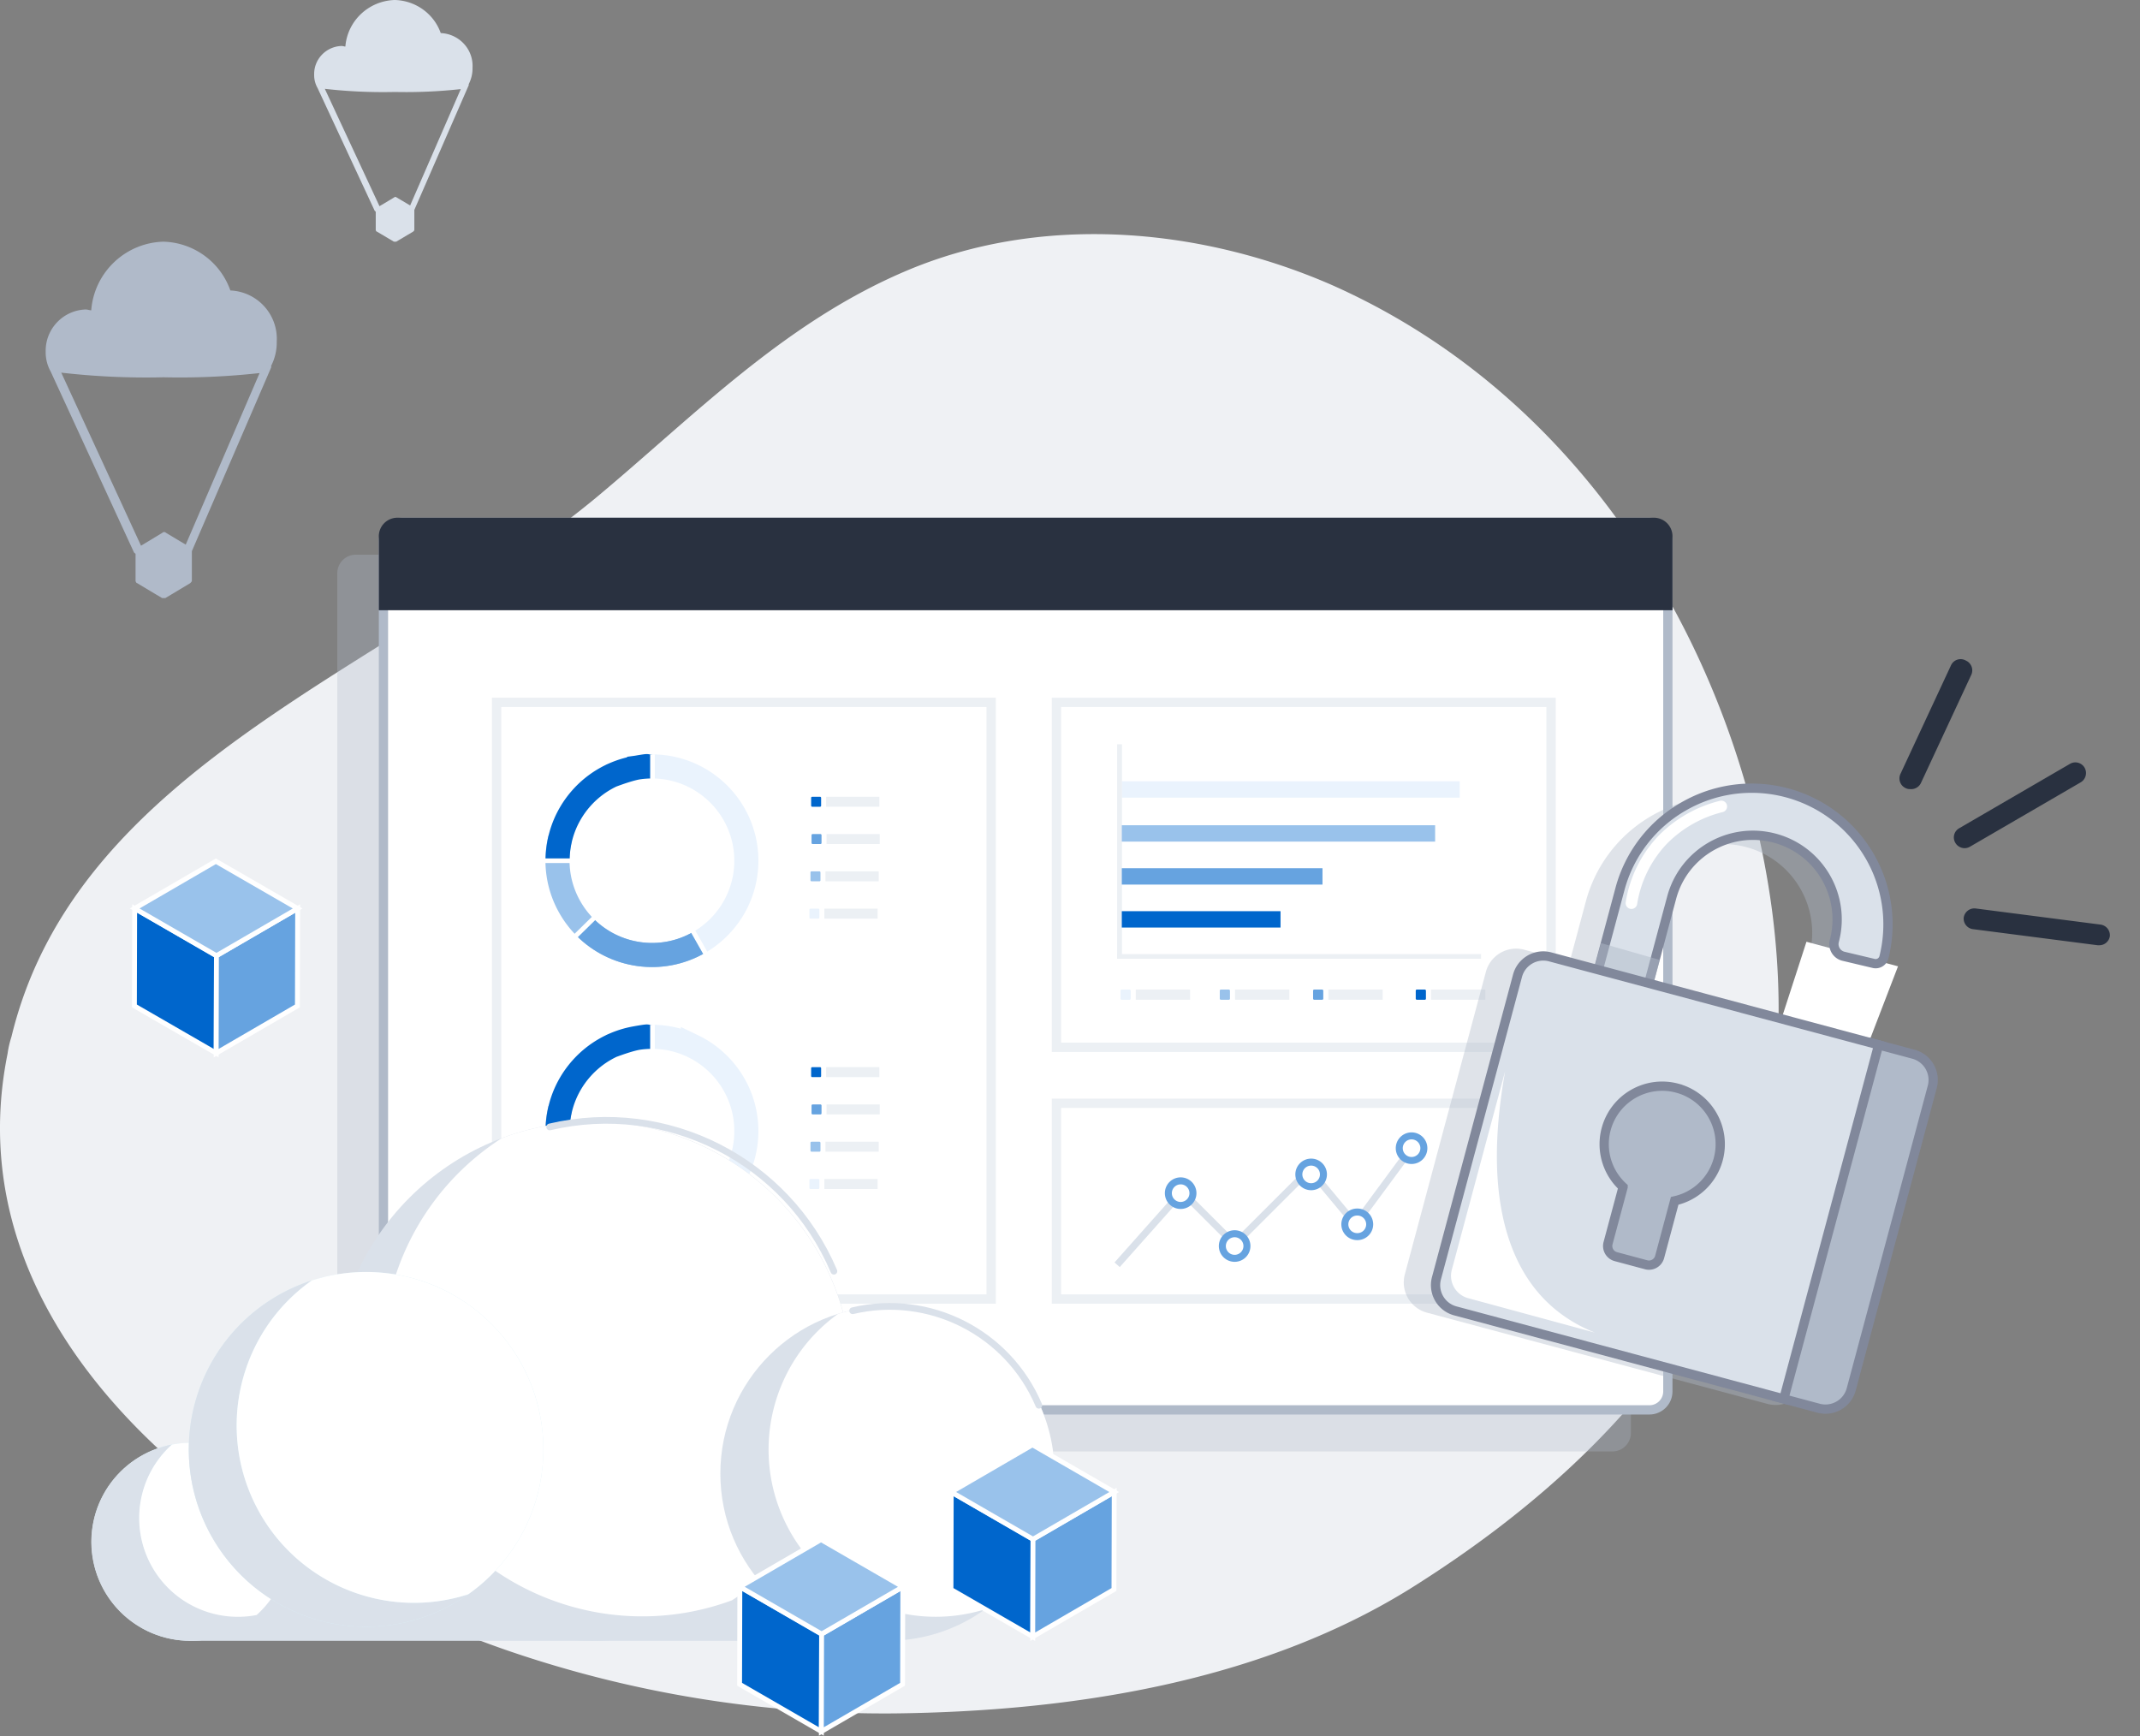 <svg width="440" height="357" xmlns="http://www.w3.org/2000/svg"><rect width="100%" height="100%" fill="#808080" stroke="none"/><g fill="none" fill-rule="evenodd"><g fill-rule="nonzero"><path d="M56.9 70.26a9.953 9.953 0 0 0-2.556-7.264 9.984 9.984 0 0 0-6.979-3.275 15.016 15.016 0 0 0-13.792-10.03c-7.822.237-14.209 6.32-14.814 14.11-.34 0-.68-.17-1.192-.17-4.635.184-8.27 4.04-8.173 8.67a8.065 8.065 0 0 0 1.022 4.08l17.146 37.23.307.256v5.525c0 .17.17.51.34.51l5.109 3.06h.68l5.109-3.06c.17-.17.34-.34.34-.51v-6.07L55.76 75.532v-.34a10.425 10.425 0 0 0 1.14-4.93Zm-23.497 39.271-4.41 2.67-16.398-35.582c6.98.8 14.006 1.118 21.03.952 6.595.147 13.193-.142 19.75-.867L38.188 111.98l-4.086-2.449a.511.511 0 0 0-.698 0Z" fill="#B0BAC9"/><path d="M97.156 13.95a6.706 6.706 0 0 0-1.752-4.926 6.874 6.874 0 0 0-4.784-2.222C89.205 2.815 85.442.107 81.166 0c-5.362.16-9.74 4.286-10.154 9.57-.233 0-.467-.116-.817-.116-3.177.125-5.668 2.74-5.602 5.88a5.423 5.423 0 0 0 .7 2.767L77.046 43.35l.21.173v3.746c0 .116.117.346.234.346l3.501 2.076h.467l3.501-2.076c.117-.115.234-.23.234-.346v-4.115l11.181-25.63v-.23a7.008 7.008 0 0 0 .782-3.344ZM81.049 40.583l-3.022 1.81-11.24-24.13c4.784.542 9.6.757 14.414.645 4.521.1 9.044-.097 13.539-.588L84.33 42.243l-2.802-1.66a.353.353 0 0 0-.479 0Z" fill="#DAE1EA"/></g><path d="M183.964 352.283a238.565 238.565 0 0 1-79.924-13.036c-56.513-19.695-114.313-63.87-102.487-122.59.168-1.19.438-2.363.806-3.507 13.469-55.578 77.245-75.388 120.1-110.748 19.885-16.543 38.335-35.746 63.368-46.5 27.744-11.967 60.25-9.297 87.575 2.503 54.043 23.758 84.141 77.922 90.912 128.558 3.307 24.993 1.047 51.243-10.57 74.603-13.448 26.857-37.288 48.552-64.173 65.305-30.863 19.025-69.375 24.993-105.607 25.412" fill="#EFF1F4" fill-rule="nonzero"/><g stroke="#FFF"><path fill="#06C" d="m44.502 196.49-.05 20.04-16.814-9.706.051-20.041z"/><path fill="#66A3E0" d="m61.2 186.788-.053 20.04-16.696 9.704.05-20.04z"/><path fill="#99C2EB" d="m61.2 186.788-16.699 9.704-16.81-9.708 16.695-9.704z"/></g><g transform="translate(69.348 106.444)"><rect fill="#B0BAC9" fill-rule="nonzero" opacity=".32" style="mix-blend-mode:multiply" y="7.602" width="265.978" height="184.377" rx="3.799"/><rect stroke="#B0BAC9" stroke-width="1.905" fill="#FFF" fill-rule="nonzero" x="9.492" y=".953" width="264.083" height="182.481" rx="3.799"/><path d="M12.35 0h258.379a3.82 3.82 0 0 1 3.799 3.8v15.215H8.54V3.8A3.81 3.81 0 0 1 12.35 0Z" fill="#293140"/></g><path stroke="#ECF0F4" stroke-width="1.919" d="M102.1 144.406h101.69v122.681H102.1z"/><path d="M115.17 172.38a19.341 19.341 0 0 0 2.066 14.26 19.46 19.46 0 0 0 3.052 3.992c6.06 6.095 15.676 7.617 23.465 3.124" stroke="#99C2EB" stroke-width="4.954"/><path d="M114.648 176.968c0-3.532.945-6.843 2.597-9.694a19.445 19.445 0 0 1 2.287-3.167 19.383 19.383 0 0 1 10.919-6.192c2.61-.49 3.617-.513.986-.158a19.315 19.315 0 0 0-5.034 1.39c-2.387 1.023 2.433-1.037 5.007-1.387a19.505 19.505 0 0 1 2.641-.178" stroke="#06C" stroke-width="4.954"/><path d="M143.738 193.769c5.808-3.35 9.717-9.62 9.717-16.801 0-7.699-4.492-14.35-11-17.478a19.34 19.34 0 0 0-8.404-1.908" stroke="#EAF3FD" stroke-width="4.954"/><path d="M120.288 190.632c6.06 6.095 15.676 7.617 23.465 3.124" stroke="#66A3E0" stroke-width="4.954"/><path stroke="#FFF" stroke-width=".959" d="M134.155 155.107v21.86M145.198 196.25l-10.94-19.283M111.346 176.967h22.809M118.054 192.744l16.1-15.777"/><g><g transform="translate(166.777 163.817)"><path fill="#ECF0F4" d="M3.079 0h10.946v2.051H3.079z"/><rect fill="#06C" width="2.052" height="2.051" rx=".206"/></g><g transform="translate(166.861 171.485)"><path fill="#ECF0F4" d="M3.079 0h10.946v2.051H3.079z"/><rect fill="#66A3E0" width="2.052" height="2.051" rx=".206"/></g><g transform="translate(166.641 179.152)"><path fill="#ECF0F4" d="M3.079 0h10.946v2.051H3.079z"/><rect fill="#99C2EB" width="2.052" height="2.051" rx=".206"/></g><g transform="translate(166.422 186.82)"><path fill="#ECF0F4" d="M3.079 0h10.946v2.051H3.079z"/><rect fill="#EAF3FD" width="2.052" height="2.051" rx=".206"/></g></g><g><path d="M115.17 227.971a19.341 19.341 0 0 0 2.066 14.26 19.46 19.46 0 0 0 3.052 3.992c6.06 6.094 15.676 7.617 23.465 3.124" stroke="#B0BAC9" stroke-width="4.954"/><path d="M114.648 232.558c0-3.531.945-6.842 2.597-9.694a19.445 19.445 0 0 1 2.287-3.166 19.383 19.383 0 0 1 10.919-6.192c2.61-.49 3.617-.513.986-.159a19.315 19.315 0 0 0-5.034 1.39c-2.387 1.024 2.433-1.036 5.007-1.386a19.505 19.505 0 0 1 2.641-.178" stroke="#06C" stroke-width="4.954"/><path d="M143.738 249.36c5.808-3.35 9.717-9.62 9.717-16.802 0-7.698-4.492-14.349-11-17.478a19.34 19.34 0 0 0-8.404-1.907" stroke="#EAF3FD" stroke-width="4.954"/><path d="M120.288 246.223c6.06 6.094 15.676 7.617 23.465 3.124" stroke="#81889B" stroke-width="4.954"/><path stroke="#FFF" stroke-width=".959" d="M134.155 210.698v21.86M145.198 251.841l-10.94-19.283M111.346 232.558h22.809M118.054 248.335l16.1-15.777"/><g><g transform="translate(166.777 219.408)"><path fill="#ECF0F4" d="M3.079 0h10.946v2.051H3.079z"/><rect fill="#06C" width="2.052" height="2.051" rx=".206"/></g><g transform="translate(166.861 227.076)"><path fill="#ECF0F4" d="M3.079 0h10.946v2.051H3.079z"/><rect fill="#66A3E0" width="2.052" height="2.051" rx=".206"/></g><g transform="translate(166.641 234.743)"><path fill="#ECF0F4" d="M3.079 0h10.946v2.051H3.079z"/><rect fill="#99C2EB" width="2.052" height="2.051" rx=".206"/></g><g transform="translate(166.422 242.41)"><path fill="#ECF0F4" d="M3.079 0h10.946v2.051H3.079z"/><rect fill="#EAF3FD" width="2.052" height="2.051" rx=".206"/></g></g></g><g><path stroke="#ECF0F4" stroke-width="1.919" d="M217.22 144.406h101.689v70.924h-101.69z"/><g transform="translate(230.382 203.46)"><path fill="#ECF0F4" d="M3.14 0h11.164v2.091H3.14z"/><rect fill="#EAF3FD" width="2.093" height="2.091" rx=".211"/></g><g transform="translate(250.796 203.46)"><path fill="#ECF0F4" d="M3.14 0h11.164v2.091H3.14z"/><rect fill="#99C2EB" width="2.093" height="2.091" rx=".211"/></g><g transform="translate(269.983 203.46)"><path fill="#ECF0F4" d="M3.14 0h11.164v2.091H3.14z"/><rect fill="#66A3E0" width="2.093" height="2.091" rx=".211"/></g><g transform="translate(291.088 203.46)"><path fill="#ECF0F4" d="M3.14 0h11.164v2.091H3.14z"/><rect fill="#06C" width="2.093" height="2.091" rx=".211"/></g><path fill="#EAF3FD" d="M230.65 160.628v3.366h69.476v-3.366z"/><path fill="#ECF0F4" d="M229.691 153.032h1v44.089h-1z"/><path fill="#ECF0F4" d="M304.519 196.162v.959H229.69v-.959z"/><path fill="#99C2EB" d="M230.65 169.673v3.365h64.423v-3.365z"/><path fill="#66A3E0" d="M230.65 178.507v3.366h41.265v-3.366z"/><path fill="#06C" d="M230.65 187.342v3.365h32.633v-3.365z"/></g><path stroke="#ECF0F4" stroke-width="1.919" d="M217.22 226.834h88.257v40.254H217.22z"/><g stroke-width="1.439"><path stroke="#DAE1EA" d="m229.691 260.04 13.355-15.017 10.828 10.817 15.404-15.39 9.398 11.276 11.554-15.657"/><path d="M240.223 245.317a2.529 2.529 0 0 1 2.53-2.527 2.528 2.528 0 1 1-2.53 2.527M251.323 256.188a2.529 2.529 0 0 1 2.53-2.527 2.528 2.528 0 1 1-2.53 2.527ZM267.053 241.462a2.529 2.529 0 0 1 2.53-2.527 2.528 2.528 0 1 1-2.53 2.527M287.7 236.07a2.528 2.528 0 0 1 2.53-2.528 2.529 2.529 0 1 1-2.53 2.528ZM276.509 251.727a2.528 2.528 0 0 1 2.53-2.528 2.528 2.528 0 1 1 0 5.055 2.529 2.529 0 0 1-2.53-2.527Z" stroke="#66A3E0" fill="#FFF"/></g><g><path d="M78.92 45.14a6.438 6.438 0 0 1 6.437 6.438v64.383a6.438 6.438 0 0 1-6.437 6.437H6.438A6.438 6.438 0 0 1 0 115.961V51.578a6.438 6.438 0 0 1 6.438-6.438h9.667V32.28c0-16.01 12.98-28.988 28.99-28.988 16.01 0 28.989 12.979 28.989 28.989l-.001 12.859h4.837ZM45.095 12.949c-9.97 0-18.071 7.991-18.25 17.917l-.003.335-.001 13.939h36.506V31.2c0-10.08-8.172-18.252-18.252-18.252Z" fill-opacity=".4" fill="#B0BAC9" style="mix-blend-mode:multiply" transform="rotate(15 -410.237 1285.984)"/><path fill="#FFF" d="m371.422 193.628 18.825 5.05-7.095 18.472-18.168-3.67z"/><path d="M387.357 196.806a27.992 27.992 0 0 0-10.138-28.967 28.02 28.02 0 0 0-31.082-2.017 27.839 27.839 0 0 0-13.067 16.992l-9.766 36.448 10.36 2.776 10.044-37.483c2.472-9.226 11.96-14.7 21.192-12.226 9.231 2.473 14.71 11.958 12.238 21.184a2.57 2.57 0 0 0 1.905 3.102l6.202 1.473a1.759 1.759 0 0 0 2.112-1.282Z" stroke="#81889B" stroke-width="1.906" fill="#DAE1EA" fill-rule="nonzero"/><path fill-opacity=".49" fill="#B0BAC9" style="mix-blend-mode:multiply" transform="rotate(6 -1314.392 3242.211)" d="m1.541 38.805-1.012 6.18 12.484 1.639.914-5.636z"/><path d="M335.433 185.692a24.452 24.452 0 0 1 6.462-13.066 25.473 25.473 0 0 1 12.018-6.817" stroke="#FFF" stroke-width="2.382" stroke-linecap="round"/><g><path d="M393.41 216.749a5.468 5.468 0 0 1 3.33 2.555 5.468 5.468 0 0 1 .548 4.163l-16.663 62.189a5.468 5.468 0 0 1-2.556 3.33 5.468 5.468 0 0 1-4.162.548l-8.418-2.255 19.503-72.786Z" stroke="#81889B" stroke-width="1.906" fill="#B0BAC9"/><path d="m386.263 214.834-19.503 72.785-67.532-18.095a5.468 5.468 0 0 1-3.33-2.556 5.468 5.468 0 0 1-.549-4.162l16.664-62.189a5.468 5.468 0 0 1 2.555-3.33 5.468 5.468 0 0 1 4.162-.548l67.533 18.095Z" stroke="#81889B" stroke-width="1.906" fill="#DAE1EA"/><path d="M344.849 223.733a11.898 11.898 0 0 1 7.245 5.557 11.882 11.882 0 0 1 1.193 9.048 11.923 11.923 0 0 1-8.963 8.562l-3.091 11.537a2.259 2.259 0 0 1-1.056 1.376 2.259 2.259 0 0 1-1.72.227l-6.227-1.669a2.259 2.259 0 0 1-1.376-1.056 2.259 2.259 0 0 1-.226-1.72l3.091-11.537a11.923 11.923 0 0 1-3.481-11.896 11.882 11.882 0 0 1 5.557-7.24 11.898 11.898 0 0 1 9.054-1.19Z" stroke="#81889B" stroke-width="1.906" fill="#B0BAC9"/><path d="m309.472 220.233-10.969 40.841a4.764 4.764 0 0 0 3.352 5.833l26.054 7.079c-8.564-3.441-14.413-9.727-17.545-18.858-3.131-9.13-3.429-20.762-.892-34.895Z" fill="#FFF"/></g><g fill="#293140" fill-rule="nonzero"><path d="M392.775 162.242a1.98 1.98 0 0 1-.957-.197 2.192 2.192 0 0 1-1.076-2.912l10.386-22.315a2.169 2.169 0 0 1 3.106-.983 2.192 2.192 0 0 1 1.076 2.912l-10.386 22.314a2.217 2.217 0 0 1-2.149 1.181ZM403.977 174.388a2.217 2.217 0 0 1-1.95-1.11 2.167 2.167 0 0 1 .806-2.992l22.774-13.239a2.194 2.194 0 0 1 2.993.782 2.215 2.215 0 0 1-.782 3.015l-22.774 13.24a2.194 2.194 0 0 1-1.067.304ZM431.67 194.347l-.335.005-25.685-3.316a2.192 2.192 0 0 1-1.9-2.349 2.217 2.217 0 0 1 2.47-1.901l25.685 3.316a2.216 2.216 0 0 1 1.9 2.349 2.192 2.192 0 0 1-2.136 1.896Z"/></g></g><g transform="translate(18.776 230.347)"><ellipse fill="#DBF0F7" fill-rule="nonzero" cx="20.379" cy="86.65" rx="20.345" ry="20.355"/><path fill="#DAE1EA" fill-rule="nonzero" d="M165.858 107.005H20.034V76.19h146.4z"/><path d="M9.882 81.73c0-5.74 2.43-11.211 6.688-15.058A20.34 20.34 0 0 0 .24 83.56a20.347 20.347 0 0 0 10.477 21.03 20.326 20.326 0 0 0 23.31-2.883 20.295 20.295 0 0 1-16.781-4.293 20.317 20.317 0 0 1-7.364-15.685Z" fill="#DAE1EA" fill-rule="nonzero"/><path d="M40.724 86.65c-.012-11.237-9.113-20.343-20.345-20.354-1.279 0-2.555.126-3.81.376a20.31 20.31 0 0 0-4.605 24.142 20.29 20.29 0 0 0 22.02 10.893 20.255 20.255 0 0 0 6.74-15.057Z" fill="#FFF" fill-rule="nonzero"/><ellipse fill="#DAE1EA" fill-rule="nonzero" cx="103.139" cy="53.637" rx="53.342" ry="53.369"/><path d="M59.635 48.715a53.323 53.323 0 0 1 24.76-45.023c-19.2 7.08-32.666 24.52-34.662 44.896-1.997 20.376 7.827 40.1 25.289 50.776a53.35 53.35 0 0 0 56.698-.652 53.351 53.351 0 0 1-49.107-6.115 53.408 53.408 0 0 1-22.978-43.85v-.032Z"/><path d="M156.481 53.637a53.408 53.408 0 0 0-22.973-43.858A53.351 53.351 0 0 0 84.396 3.66c-22.9 14.734-31.045 44.35-18.902 68.73 12.142 24.381 40.68 35.71 66.226 26.291a53.312 53.312 0 0 0 24.761-45.044Z" fill="#FFF" fill-rule="nonzero"/><ellipse fill="#DAE1EA" fill-rule="nonzero" cx="163.692" cy="72.63" rx="34.358" ry="34.375"/><path d="M139.182 67.71a34.37 34.37 0 0 1 14.348-27.916 34.37 34.37 0 0 0-23.964 28.882 34.38 34.38 0 0 0 16.732 33.597 34.344 34.344 0 0 0 37.477-1.75 34.365 34.365 0 0 1-30.558-5.159A34.401 34.401 0 0 1 139.224 67.7l-.042.01Z"/><path d="M198.05 72.63a34.402 34.402 0 0 0-13.98-27.656 34.365 34.365 0 0 0-30.54-5.18c-13.663 9.846-18.181 28.147-10.672 43.224 7.51 15.078 24.833 22.49 40.917 17.506A34.318 34.318 0 0 0 198.05 72.63Z" fill="#FFF" fill-rule="nonzero"/><ellipse fill="#DBF0F7" fill-rule="nonzero" cx="56.495" cy="67.646" rx="36.451" ry="36.469"/><path d="M29.882 62.725a36.422 36.422 0 0 1 15.447-29.8A36.465 36.465 0 0 0 20.266 63.59 36.475 36.475 0 0 0 37.94 99.035a36.436 36.436 0 0 0 39.56-1.59 36.446 36.446 0 0 1-32.632-5.248 36.485 36.485 0 0 1-14.986-29.472Z" fill="#DAE1EA" fill-rule="nonzero"/><path d="M92.946 67.646A36.485 36.485 0 0 0 77.96 38.175a36.446 36.446 0 0 0-32.631-5.25C30.613 43.31 25.68 62.888 33.719 79.009c8.039 16.121 26.639 23.954 43.78 18.438a36.443 36.443 0 0 0 15.447-29.8Z" fill="#FFF" fill-rule="nonzero"/><path d="M152.683 31.02c-9.66-22.807-34.339-35.334-58.44-29.663M194.816 58.579c-6.318-14.95-22.492-23.16-38.282-19.434" stroke="#DAE1EA" stroke-width="1.381" stroke-linecap="round" stroke-linejoin="round"/></g><g stroke="#FFF"><path fill="#06C" d="m212.393 316.468-.051 20.04-16.813-9.707.052-20.041z"/><path fill="#66A3E0" d="m229.09 306.765-.052 20.04-16.697 9.704.051-20.04z"/><path fill="#99C2EB" d="m229.09 306.765-16.698 9.704-16.81-9.708 16.695-9.704z"/><path fill="#06C" d="m168.93 335.96-.051 20.04-16.813-9.708.052-20.04z"/><path fill="#66A3E0" d="m185.628 326.256-.053 20.04L168.879 356l.05-20.04z"/><path fill="#99C2EB" d="m185.628 326.256-16.699 9.704-16.81-9.708 16.695-9.704z"/></g></g></svg>
